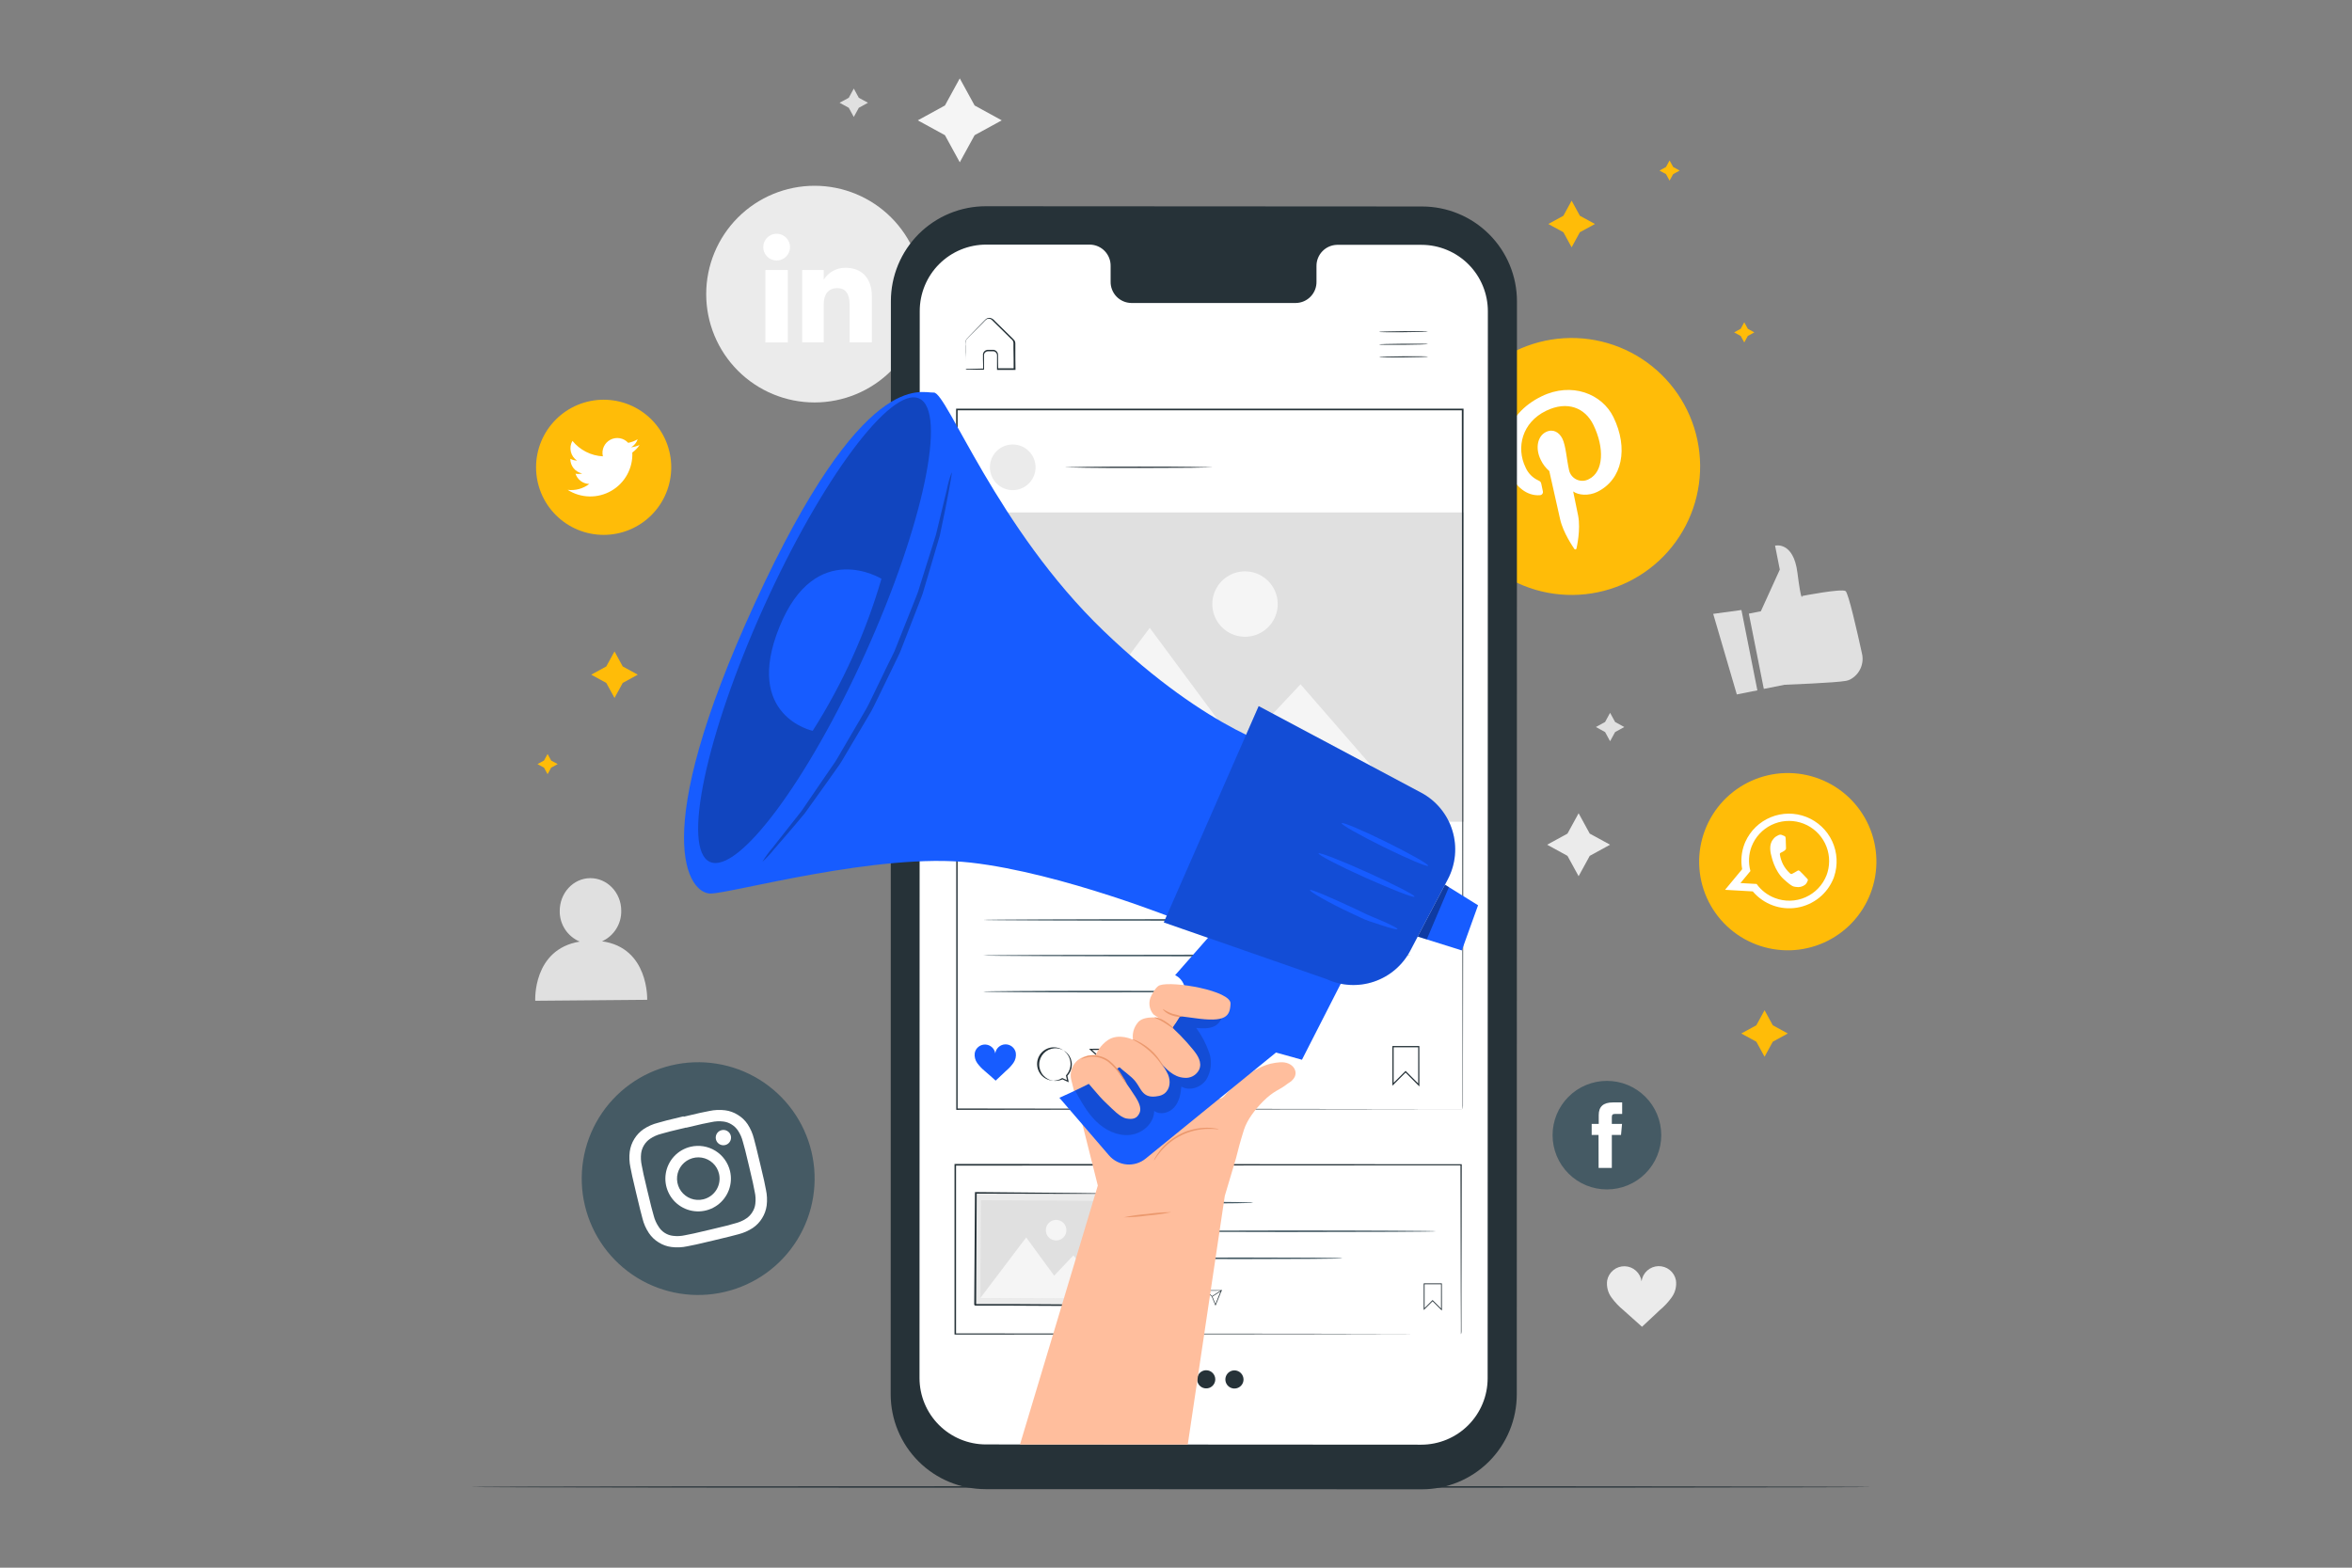 <svg width="180" height="120" viewBox="0 0 180 120" fill="none" xmlns="http://www.w3.org/2000/svg">
<rect x="0" y="0" width="180" height="120" fill="#808080" stroke="none"/>
<path d="M62.339 30.806C60.139 30.806 58.03 29.932 56.475 28.377C54.92 26.822 54.046 24.712 54.046 22.513C54.046 20.313 54.92 18.204 56.475 16.649C58.03 15.094 60.139 14.22 62.339 14.22V14.22C64.538 14.22 66.648 15.094 68.203 16.649C69.758 18.204 70.632 20.313 70.632 22.513C70.632 24.712 69.758 26.822 68.203 28.377C66.648 29.932 64.538 30.806 62.339 30.806Z" fill="#EBEBEB"/>
<path d="M60.294 20.667H58.577V26.213H60.294V20.667Z" fill="white"/>
<path d="M59.427 19.94C59.63 19.942 59.829 19.884 59.998 19.773C60.168 19.661 60.301 19.502 60.38 19.315C60.459 19.128 60.48 18.922 60.442 18.723C60.404 18.523 60.307 18.34 60.164 18.196C60.021 18.052 59.839 17.953 59.64 17.913C59.441 17.873 59.235 17.892 59.047 17.97C58.859 18.047 58.699 18.178 58.586 18.347C58.473 18.515 58.413 18.713 58.413 18.916C58.412 19.187 58.518 19.446 58.708 19.638C58.898 19.83 59.157 19.939 59.427 19.94V19.94Z" fill="white"/>
<path d="M63.039 23.3C63.039 22.521 63.397 22.056 64.084 22.056C64.714 22.056 65.019 22.502 65.019 23.3V26.205H66.725V22.7C66.725 21.214 65.885 20.497 64.709 20.497C64.375 20.493 64.046 20.575 63.754 20.735C63.461 20.895 63.215 21.129 63.039 21.412V20.667H61.39V26.21H63.039V23.3Z" fill="white"/>
<path d="M73.452 6L74.588 8.074L76.664 9.212L74.588 10.348L73.452 12.422L72.317 10.348L70.24 9.212L72.317 8.074L73.452 6Z" fill="#F5F5F5"/>
<path d="M120.812 62.251L121.664 63.81L123.221 64.659L121.664 65.512L120.812 67.07L119.96 65.512L118.404 64.659L119.96 63.81L120.812 62.251Z" fill="#EBEBEB"/>
<path d="M123.221 54.563L123.606 55.266L124.308 55.65L123.606 56.035L123.221 56.737L122.838 56.035L122.134 55.65L122.838 55.266L123.221 54.563Z" fill="#E0E0E0"/>
<path d="M65.341 6.779L65.725 7.484L66.427 7.866L65.725 8.251L65.341 8.953L64.958 8.251L64.254 7.866L64.958 7.484L65.341 6.779Z" fill="#E0E0E0"/>
<path d="M46.077 72.053C46.524 71.848 46.901 71.517 47.161 71.101C47.422 70.684 47.555 70.201 47.544 69.71C47.544 68.323 46.467 67.209 45.167 67.219C43.867 67.228 42.824 68.364 42.836 69.751C42.832 70.246 42.976 70.731 43.248 71.145C43.52 71.558 43.91 71.882 44.366 72.075C40.749 72.668 40.962 76.604 40.962 76.604L49.529 76.531C49.529 76.531 49.677 72.549 46.077 72.053Z" fill="#E0E0E0"/>
<path d="M128.26 97.997C128.2 97.687 128.031 97.408 127.784 97.21C127.537 97.013 127.228 96.909 126.912 96.918C126.596 96.928 126.293 97.049 126.058 97.261C125.823 97.473 125.671 97.761 125.629 98.075C125.585 97.762 125.431 97.474 125.195 97.264C124.959 97.054 124.656 96.934 124.34 96.927C124.024 96.919 123.716 97.024 123.47 97.223C123.224 97.422 123.057 97.701 122.998 98.012C122.935 98.471 123.051 98.936 123.322 99.312C123.591 99.682 123.907 100.015 124.261 100.304C124.746 100.733 125.184 101.132 125.663 101.558C126.147 101.127 126.542 100.723 127.016 100.292C127.369 100 127.683 99.663 127.948 99.29C128.213 98.915 128.325 98.452 128.26 97.997V97.997Z" fill="#EBEBEB"/>
<path d="M133.84 46.972L134.758 46.791L136.21 43.6L135.847 41.768C135.847 41.768 137.248 41.4 137.558 43.833C137.868 46.265 137.926 45.619 137.926 45.619C137.926 45.619 140.94 45.033 141.242 45.244C141.463 45.399 142.138 48.376 142.491 49.993C142.589 50.381 142.554 50.79 142.393 51.156C142.231 51.521 141.951 51.822 141.598 52.01C141.498 52.059 141.391 52.095 141.281 52.116C140.531 52.266 136.571 52.416 136.571 52.416L134.985 52.731L133.84 46.972Z" fill="#E0E0E0"/>
<path d="M131.112 46.989L132.92 53.157L134.493 52.844L133.273 46.693L131.112 46.989Z" fill="#E0E0E0"/>
<path d="M143.227 113.822C143.227 113.858 119.222 113.885 89.617 113.885C60.013 113.885 36 113.858 36 113.822C36 113.785 60.001 113.759 89.617 113.759C119.234 113.759 143.227 113.788 143.227 113.822Z" fill="#263238"/>
<path d="M124.578 44.552C122.233 45.692 119.53 45.854 117.064 45.002C114.599 44.15 112.573 42.354 111.432 40.008V40.008C110.292 37.662 110.13 34.959 110.982 32.494C111.834 30.029 113.63 28.003 115.976 26.862V26.862C117.137 26.297 118.398 25.966 119.688 25.889C120.977 25.811 122.269 25.989 123.49 26.411C124.711 26.832 125.836 27.491 126.803 28.348C127.769 29.205 128.557 30.244 129.122 31.405V31.405C129.687 32.567 130.018 33.828 130.095 35.118C130.172 36.407 129.995 37.699 129.573 38.92C129.151 40.14 128.493 41.266 127.636 42.233C126.779 43.199 125.74 43.987 124.578 44.552V44.552Z" fill="#FFBC08"/>
<path d="M117.847 37.905C117.883 37.904 117.918 37.895 117.95 37.879C117.982 37.863 118.011 37.84 118.033 37.811C118.055 37.783 118.07 37.75 118.078 37.714C118.085 37.679 118.085 37.643 118.077 37.608C118.052 37.489 117.987 37.189 117.963 37.065C117.929 36.893 117.888 36.847 117.721 36.77C117.287 36.571 116.942 36.218 116.752 35.78C116.012 34.255 116.489 32.335 118.319 31.447C119.938 30.658 121.311 31.205 121.95 32.536C122.794 34.277 122.739 36.119 121.596 36.676C121.454 36.754 121.295 36.798 121.132 36.804C120.97 36.809 120.808 36.777 120.661 36.709C120.513 36.641 120.383 36.539 120.282 36.412C120.181 36.285 120.111 36.135 120.078 35.976C119.89 35.124 119.836 34.129 119.57 33.577C119.328 33.093 118.863 32.8 118.316 33.066C117.67 33.381 117.476 34.301 117.912 35.194C118.067 35.525 118.291 35.818 118.568 36.056C118.568 36.056 119.27 39.174 119.391 39.721C119.633 40.808 120.412 41.899 120.488 42.023C120.498 42.036 120.513 42.047 120.529 42.053C120.545 42.059 120.563 42.06 120.58 42.056C120.597 42.052 120.613 42.044 120.625 42.031C120.637 42.019 120.646 42.003 120.65 41.986C120.671 41.88 120.979 40.558 120.778 39.483C120.722 39.178 120.396 37.617 120.396 37.617C120.8 37.915 121.584 37.971 122.235 37.654C124.172 36.709 124.632 34.301 123.479 31.933C122.61 30.145 120.282 29.215 117.98 30.336C115.111 31.73 114.666 34.487 115.499 36.201C116.002 37.24 116.837 37.98 117.847 37.905Z" fill="white"/>
<path d="M134.399 72.295C133.566 71.977 132.805 71.499 132.157 70.887C131.51 70.275 130.99 69.541 130.626 68.728C130.262 67.914 130.063 67.037 130.039 66.146C130.014 65.256 130.166 64.369 130.485 63.537V63.537C130.802 62.705 131.28 61.943 131.892 61.295C132.504 60.648 133.237 60.127 134.051 59.764C134.864 59.4 135.741 59.2 136.631 59.175C137.522 59.151 138.408 59.302 139.24 59.62V59.62C140.073 59.938 140.834 60.416 141.482 61.028C142.129 61.641 142.65 62.374 143.013 63.188C143.377 64.001 143.576 64.878 143.601 65.769C143.625 66.66 143.473 67.546 143.154 68.378V68.378C142.837 69.211 142.359 69.972 141.747 70.62C141.135 71.267 140.402 71.788 139.589 72.152C138.775 72.515 137.899 72.715 137.008 72.74C136.118 72.764 135.231 72.613 134.399 72.295V72.295Z" fill="#FFBC08"/>
<path fill-rule="evenodd" clip-rule="evenodd" d="M140.363 67.11C140.666 66.22 140.614 65.248 140.218 64.395C139.822 63.543 139.113 62.876 138.238 62.533C137.363 62.19 136.389 62.198 135.52 62.554C134.65 62.911 133.951 63.589 133.569 64.447C133.547 64.495 133.528 64.546 133.508 64.595C133.271 65.211 133.209 65.882 133.329 66.531L132.02 68.112L134.14 68.233C134.549 68.716 135.076 69.085 135.67 69.303C136.264 69.521 136.905 69.581 137.529 69.477C138.153 69.373 138.74 69.109 139.231 68.71C139.723 68.311 140.102 67.791 140.332 67.202C140.344 67.172 140.355 67.141 140.363 67.11V67.11ZM135.832 68.739C135.271 68.526 134.785 68.152 134.435 67.664L133.198 67.594L133.961 66.674C133.79 66.054 133.821 65.396 134.05 64.796C134.087 64.704 134.128 64.612 134.171 64.525C134.516 63.841 135.104 63.312 135.819 63.039C136.534 62.766 137.325 62.77 138.037 63.05C138.749 63.33 139.331 63.865 139.669 64.552C140.007 65.238 140.077 66.026 139.865 66.761C139.843 66.839 139.819 66.914 139.79 66.989C139.497 67.745 138.915 68.355 138.173 68.683C137.431 69.011 136.589 69.031 135.832 68.739V68.739Z" fill="white"/>
<path fill-rule="evenodd" clip-rule="evenodd" d="M138.224 67.173C138.153 67.1 137.822 66.742 137.754 66.689C137.686 66.635 137.638 66.597 137.551 66.66C137.464 66.723 137.229 66.846 137.161 66.882C137.093 66.919 137.04 66.907 136.972 66.834C136.763 66.642 136.588 66.415 136.457 66.163C136.339 65.927 136.258 65.674 136.215 65.413C136.2 65.311 136.258 65.282 136.316 65.258C136.374 65.234 136.437 65.193 136.498 65.161L136.544 65.132C136.575 65.108 136.605 65.081 136.633 65.052C136.654 65.034 136.669 65.011 136.678 64.985C136.687 64.959 136.689 64.932 136.684 64.905C136.684 64.856 136.667 64.382 136.66 64.191C136.653 63.999 136.573 63.999 136.524 63.98C136.476 63.961 136.423 63.932 136.367 63.912C136.324 63.897 136.279 63.89 136.233 63.893C136.188 63.896 136.144 63.908 136.103 63.929C135.975 63.983 135.86 64.062 135.764 64.163C135.668 64.263 135.594 64.382 135.546 64.513C135.511 64.608 135.489 64.709 135.481 64.81C135.467 65.043 135.494 65.277 135.561 65.5C135.583 65.57 135.788 66.64 136.51 67.299C137.231 67.957 137.277 67.846 137.437 67.889C137.564 67.914 137.694 67.911 137.82 67.88C137.945 67.849 138.062 67.791 138.163 67.71C138.266 67.608 138.336 67.477 138.364 67.335C138.337 67.289 138.291 67.245 138.224 67.173Z" fill="white"/>
<path d="M46.198 40.943C44.826 40.943 43.51 40.398 42.54 39.427C41.57 38.457 41.025 37.142 41.025 35.77V35.77C41.025 34.398 41.57 33.082 42.54 32.112C43.51 31.142 44.826 30.597 46.198 30.597V30.597C46.877 30.597 47.55 30.73 48.178 30.99C48.805 31.25 49.376 31.631 49.856 32.112C50.336 32.592 50.717 33.162 50.977 33.79C51.237 34.418 51.371 35.09 51.371 35.77V35.77C51.371 36.449 51.237 37.122 50.977 37.749C50.717 38.377 50.336 38.947 49.856 39.427C49.376 39.908 48.805 40.289 48.178 40.549C47.55 40.809 46.877 40.943 46.198 40.943Z" fill="#FFBC08"/>
<path d="M43.443 37.496C43.94 37.813 44.514 37.988 45.104 38.001C45.693 38.014 46.274 37.865 46.785 37.57C47.295 37.276 47.715 36.847 47.998 36.33C48.281 35.813 48.417 35.229 48.391 34.64C48.61 34.481 48.799 34.285 48.95 34.061C48.743 34.152 48.524 34.213 48.299 34.24C48.536 34.102 48.715 33.883 48.803 33.623C48.579 33.757 48.333 33.849 48.077 33.897C47.907 33.711 47.68 33.587 47.432 33.545C47.184 33.502 46.929 33.543 46.707 33.662C46.485 33.78 46.309 33.969 46.206 34.199C46.103 34.429 46.08 34.686 46.14 34.93C45.69 34.907 45.25 34.79 44.849 34.586C44.447 34.382 44.093 34.096 43.809 33.747C43.665 33.996 43.621 34.291 43.686 34.571C43.752 34.852 43.921 35.097 44.16 35.257C43.98 35.252 43.804 35.204 43.647 35.117C43.644 35.38 43.733 35.637 43.898 35.842C44.064 36.047 44.296 36.188 44.554 36.24C44.388 36.285 44.213 36.292 44.044 36.259C44.116 36.484 44.257 36.68 44.446 36.82C44.635 36.961 44.863 37.039 45.099 37.044C44.627 37.405 44.033 37.568 43.443 37.496V37.496Z" fill="white"/>
<path d="M55.486 98.885C53.189 99.431 50.769 99.042 48.758 97.805C46.747 96.567 45.31 94.581 44.763 92.284C44.491 91.146 44.447 89.965 44.632 88.809C44.817 87.653 45.228 86.545 45.842 85.548C46.456 84.551 47.26 83.685 48.209 82.999C49.157 82.314 50.232 81.822 51.371 81.551V81.551C52.509 81.28 53.689 81.236 54.844 81.421C56 81.606 57.107 82.016 58.104 82.629C59.1 83.242 59.966 84.046 60.652 84.993C61.338 85.941 61.831 87.014 62.102 88.152V88.152C62.373 89.292 62.417 90.473 62.231 91.629C62.046 92.785 61.634 93.894 61.019 94.891C60.405 95.888 59.6 96.754 58.651 97.439C57.701 98.124 56.626 98.616 55.486 98.885V98.885Z" fill="#455A64"/>
<path d="M52.502 86.325C53.77 86.022 53.922 85.99 54.438 85.894C54.74 85.826 55.051 85.81 55.358 85.848C55.583 85.875 55.798 85.952 55.99 86.073C56.183 86.19 56.348 86.348 56.474 86.535C56.645 86.793 56.771 87.078 56.847 87.377C56.989 87.874 57.031 88.024 57.331 89.292C57.631 90.561 57.662 90.713 57.759 91.229C57.828 91.53 57.844 91.842 57.805 92.149C57.78 92.374 57.703 92.59 57.58 92.78C57.464 92.974 57.307 93.139 57.12 93.264C56.862 93.436 56.576 93.562 56.275 93.637C55.791 93.78 55.631 93.821 54.363 94.121C53.095 94.422 52.942 94.456 52.426 94.552C52.124 94.621 51.812 94.637 51.504 94.598C51.279 94.572 51.063 94.495 50.872 94.373C50.681 94.252 50.521 94.089 50.403 93.896C50.23 93.639 50.103 93.354 50.028 93.054C49.887 92.558 49.846 92.41 49.544 91.142C49.241 89.873 49.209 89.721 49.113 89.205C49.046 88.902 49.031 88.591 49.067 88.283C49.096 88.059 49.173 87.844 49.291 87.652C49.41 87.459 49.568 87.294 49.754 87.167C50.011 86.995 50.296 86.868 50.596 86.792C51.081 86.651 51.243 86.61 52.511 86.308L52.502 86.325ZM52.308 85.451C51.018 85.758 50.855 85.802 50.354 85.947C49.962 86.044 49.59 86.208 49.253 86.431C48.967 86.629 48.726 86.883 48.544 87.179C48.361 87.475 48.243 87.806 48.195 88.15C48.144 88.553 48.162 88.963 48.248 89.36C48.348 89.871 48.379 90.035 48.687 91.326C48.994 92.616 49.038 92.778 49.171 93.277C49.267 93.669 49.431 94.041 49.655 94.378C49.852 94.674 50.112 94.923 50.417 95.107C50.711 95.291 51.041 95.41 51.386 95.453C51.789 95.504 52.198 95.486 52.596 95.4C53.107 95.303 53.271 95.269 54.562 94.961C55.852 94.654 56.014 94.61 56.513 94.477C56.904 94.378 57.276 94.215 57.614 93.993C57.903 93.798 58.145 93.543 58.326 93.245C58.509 92.951 58.628 92.621 58.674 92.277C58.724 91.873 58.705 91.464 58.618 91.067C58.522 90.553 58.488 90.391 58.18 89.101C57.873 87.811 57.829 87.649 57.696 87.148C57.597 86.756 57.433 86.384 57.212 86.046C57.017 85.758 56.762 85.516 56.464 85.337C56.171 85.151 55.84 85.032 55.496 84.988C55.092 84.937 54.683 84.955 54.285 85.042C53.772 85.141 53.61 85.172 52.32 85.48" fill="white"/>
<path d="M52.848 87.78C52.365 87.895 51.928 88.15 51.59 88.514C51.253 88.877 51.031 89.333 50.953 89.823C50.874 90.312 50.943 90.814 51.15 91.265C51.356 91.716 51.692 92.095 52.115 92.355C52.537 92.615 53.027 92.744 53.523 92.725C54.018 92.707 54.497 92.542 54.899 92.251C55.301 91.96 55.607 91.557 55.78 91.092C55.953 90.627 55.983 90.121 55.869 89.639C55.714 88.992 55.309 88.433 54.743 88.084C54.176 87.736 53.495 87.626 52.848 87.78V87.78ZM53.816 91.805C53.502 91.879 53.174 91.859 52.872 91.746C52.571 91.634 52.309 91.434 52.12 91.173C51.932 90.912 51.825 90.601 51.813 90.279C51.802 89.957 51.886 89.639 52.055 89.365C52.224 89.091 52.47 88.873 52.763 88.739C53.056 88.605 53.382 88.56 53.7 88.611C54.018 88.662 54.314 88.807 54.55 89.026C54.786 89.245 54.952 89.529 55.026 89.842C55.076 90.05 55.084 90.267 55.05 90.478C55.016 90.69 54.941 90.892 54.828 91.075C54.716 91.257 54.569 91.415 54.395 91.541C54.221 91.666 54.024 91.756 53.816 91.805" fill="white"/>
<path d="M55.931 86.945C55.958 87.057 55.95 87.175 55.91 87.284C55.869 87.392 55.798 87.486 55.704 87.554C55.61 87.621 55.498 87.66 55.382 87.664C55.267 87.668 55.152 87.638 55.054 87.577C54.955 87.516 54.877 87.428 54.829 87.323C54.781 87.217 54.764 87.1 54.783 86.986C54.801 86.872 54.853 86.765 54.931 86.68C55.01 86.596 55.112 86.536 55.225 86.509C55.3 86.49 55.378 86.487 55.454 86.499C55.53 86.511 55.603 86.538 55.669 86.579C55.735 86.62 55.792 86.673 55.837 86.735C55.882 86.798 55.914 86.869 55.931 86.945" fill="white"/>
<path d="M122.976 91.045C122.43 91.045 121.89 90.938 121.386 90.73C120.881 90.521 120.423 90.215 120.037 89.829C119.651 89.443 119.345 88.985 119.136 88.481C118.927 87.977 118.82 87.437 118.82 86.891C118.82 86.345 118.927 85.805 119.136 85.301C119.345 84.797 119.651 84.339 120.037 83.953C120.423 83.567 120.881 83.261 121.386 83.053C121.89 82.844 122.43 82.737 122.976 82.737V82.737C123.522 82.736 124.063 82.843 124.568 83.051C125.073 83.26 125.531 83.566 125.918 83.951C126.304 84.337 126.611 84.795 126.82 85.3C127.029 85.804 127.137 86.345 127.137 86.891C127.137 87.437 127.029 87.978 126.82 88.482C126.611 88.987 126.304 89.445 125.918 89.831C125.531 90.217 125.073 90.522 124.568 90.731C124.063 90.939 123.522 91.046 122.976 91.045V91.045Z" fill="#455A64"/>
<path d="M122.342 89.401H123.354V86.877H124.058L124.136 86.029H123.354V85.545C123.354 85.347 123.395 85.267 123.596 85.267H124.145V84.386H123.443C122.69 84.386 122.352 84.717 122.352 85.354V86.032H121.812V86.877H122.337L122.342 89.401Z" fill="white"/>
<path d="M108.806 114L75.427 113.988C73.501 113.988 71.654 113.223 70.293 111.861C68.931 110.499 68.165 108.652 68.165 106.726L68.18 23.049C68.18 22.094 68.368 21.149 68.734 20.267C69.1 19.385 69.636 18.584 70.312 17.909C70.988 17.234 71.79 16.7 72.673 16.336C73.556 15.972 74.502 15.785 75.457 15.787L108.832 15.806C110.758 15.806 112.605 16.572 113.967 17.933C115.329 19.295 116.094 21.142 116.094 23.068L116.08 106.726C116.081 107.682 115.894 108.628 115.529 109.511C115.164 110.395 114.629 111.197 113.953 111.873C113.277 112.549 112.474 113.084 111.591 113.449C110.708 113.814 109.761 114.001 108.806 114V114Z" fill="#263238"/>
<path d="M108.796 18.741H102.323C101.898 18.751 101.495 18.928 101.201 19.235C100.906 19.542 100.745 19.952 100.752 20.377V21.551C100.757 21.762 100.72 21.972 100.644 22.169C100.568 22.365 100.453 22.545 100.307 22.697C100.161 22.85 99.987 22.972 99.793 23.057C99.6 23.142 99.392 23.188 99.181 23.192H86.567C86.356 23.187 86.148 23.141 85.955 23.056C85.762 22.971 85.587 22.849 85.441 22.696C85.295 22.543 85.181 22.363 85.105 22.166C85.028 21.97 84.992 21.76 84.996 21.549V20.367C85.005 19.941 84.844 19.529 84.55 19.221C84.256 18.913 83.851 18.734 83.425 18.724H81.145H75.483C74.815 18.722 74.152 18.852 73.534 19.107C72.916 19.362 72.354 19.736 71.881 20.208C71.408 20.68 71.032 21.241 70.776 21.859C70.52 22.476 70.388 23.138 70.388 23.807L70.371 105.482C70.371 106.83 70.906 108.123 71.86 109.076C72.813 110.03 74.106 110.565 75.454 110.565L108.767 110.585C109.435 110.585 110.096 110.453 110.712 110.198C111.329 109.942 111.89 109.568 112.362 109.096C112.834 108.624 113.208 108.063 113.463 107.447C113.719 106.83 113.85 106.169 113.85 105.501L113.867 23.824C113.867 22.478 113.333 21.187 112.383 20.234C111.432 19.281 110.142 18.744 108.796 18.741Z" fill="white"/>
<path d="M109.282 25.375C109.282 25.397 108.44 25.421 107.404 25.428C106.368 25.436 105.523 25.428 105.523 25.407C105.523 25.385 106.363 25.358 107.402 25.351C108.44 25.344 109.282 25.353 109.282 25.375Z" fill="#263238"/>
<path d="M109.29 26.336C109.29 26.358 108.45 26.382 107.411 26.392C106.373 26.401 105.531 26.392 105.531 26.368C105.531 26.343 106.373 26.322 107.411 26.312C108.45 26.302 109.29 26.314 109.29 26.336Z" fill="#263238"/>
<path d="M109.3 27.298C109.3 27.32 108.457 27.346 107.419 27.354C106.38 27.361 105.54 27.354 105.538 27.33C105.535 27.305 106.38 27.284 107.419 27.274C108.457 27.264 109.3 27.276 109.3 27.298Z" fill="#263238"/>
<path d="M73.883 28.236H73.982H74.256L75.268 28.211L75.239 28.238C75.239 28.015 75.239 27.771 75.227 27.512C75.227 27.376 75.227 27.248 75.227 27.091C75.243 27.009 75.284 26.935 75.345 26.879C75.406 26.823 75.483 26.788 75.565 26.778C75.73 26.778 75.873 26.778 76.049 26.778C76.142 26.793 76.226 26.841 76.287 26.912C76.348 26.984 76.381 27.074 76.381 27.168C76.381 27.512 76.381 27.868 76.393 28.238L76.347 28.192H77.623L77.575 28.241C77.575 27.727 77.575 27.195 77.56 26.65C77.56 26.515 77.56 26.381 77.56 26.246C77.555 26.186 77.536 26.127 77.505 26.075C77.474 26.023 77.431 25.979 77.381 25.946L76.824 25.394L76.284 24.864L76.025 24.607C75.936 24.52 75.866 24.43 75.761 24.409C75.712 24.395 75.659 24.394 75.609 24.403C75.558 24.413 75.51 24.434 75.469 24.464C75.391 24.53 75.309 24.622 75.227 24.706L74.767 25.169C74.478 25.466 74.178 25.74 73.96 25.999C73.896 26.152 73.874 26.319 73.898 26.483C73.898 26.64 73.898 26.791 73.898 26.931C73.898 27.207 73.898 27.449 73.898 27.657C73.898 27.865 73.898 27.994 73.898 28.119C73.901 28.175 73.901 28.231 73.898 28.286C73.895 28.236 73.895 28.185 73.898 28.134C73.898 28.011 73.898 27.858 73.898 27.676C73.898 27.495 73.898 27.224 73.881 26.95C73.881 26.805 73.881 26.652 73.881 26.49C73.881 26.408 73.881 26.326 73.881 26.248C73.88 26.155 73.904 26.063 73.951 25.982C74.193 25.694 74.469 25.437 74.759 25.13L75.214 24.663C75.297 24.583 75.362 24.503 75.457 24.421C75.508 24.381 75.569 24.354 75.633 24.341C75.697 24.328 75.763 24.329 75.827 24.346C75.947 24.39 76.054 24.466 76.134 24.566L76.396 24.823L76.936 25.353L77.495 25.9C77.547 25.947 77.595 25.999 77.638 26.055C77.679 26.119 77.703 26.193 77.705 26.27C77.705 26.406 77.705 26.541 77.705 26.677C77.705 27.221 77.705 27.754 77.717 28.267V28.316H77.669H76.393H76.304V28.27C76.304 27.899 76.304 27.543 76.304 27.2C76.305 27.126 76.28 27.054 76.233 26.997C76.186 26.94 76.12 26.902 76.047 26.89C75.899 26.89 75.725 26.89 75.582 26.89C75.517 26.896 75.456 26.923 75.406 26.967C75.357 27.01 75.323 27.068 75.309 27.132C75.309 27.26 75.309 27.408 75.309 27.538C75.309 27.802 75.309 28.049 75.309 28.265V28.294H75.28H74.251H73.982C73.947 28.278 73.914 28.258 73.883 28.236Z" fill="#263238"/>
<path d="M95.911 92.059C95.795 92.077 95.677 92.085 95.56 92.083L94.606 92.103C93.803 92.115 92.689 92.122 91.459 92.122C90.23 92.122 89.116 92.122 88.312 92.103L87.359 92.083C87.241 92.085 87.124 92.077 87.008 92.059C87.124 92.039 87.241 92.031 87.359 92.035L88.312 92.013C89.116 92.013 90.23 91.996 91.459 91.996C92.689 91.996 93.8 91.996 94.606 92.013L95.56 92.035C95.677 92.031 95.795 92.039 95.911 92.059V92.059Z" fill="#455A64"/>
<path d="M109.895 94.248C109.895 94.284 104.77 94.31 98.45 94.31C92.13 94.31 87.005 94.284 87.005 94.248C87.005 94.211 92.13 94.185 98.45 94.185C104.77 94.185 109.895 94.214 109.895 94.248Z" fill="#455A64"/>
<path d="M102.742 96.317C102.742 96.353 99.22 96.38 94.875 96.38C90.53 96.38 87.005 96.353 87.005 96.317C87.005 96.281 90.527 96.254 94.875 96.254C99.222 96.254 102.742 96.273 102.742 96.317Z" fill="#455A64"/>
<path d="M110.348 100.318L109.636 99.604L108.958 100.279V98.236H110.345L110.348 100.318ZM109.636 99.514L109.658 99.536L110.285 100.166V98.302H109.024V100.129L109.636 99.514Z" fill="#263238"/>
<path d="M91.411 100.053L91.169 99.941C91.025 100.009 90.86 100.021 90.707 99.974C90.555 99.927 90.425 99.825 90.344 99.687C90.263 99.55 90.236 99.387 90.268 99.23C90.3 99.074 90.39 98.935 90.519 98.842C90.649 98.748 90.808 98.706 90.967 98.724C91.126 98.741 91.272 98.817 91.378 98.938C91.483 99.058 91.54 99.213 91.537 99.372C91.535 99.532 91.472 99.685 91.363 99.801L91.411 100.053ZM90.828 98.692C90.662 98.704 90.507 98.778 90.395 98.9C90.282 99.022 90.22 99.182 90.222 99.348C90.224 99.514 90.288 99.673 90.403 99.793C90.518 99.912 90.674 99.984 90.84 99.992C90.95 99.985 91.058 99.951 91.152 99.893V99.893L91.338 99.975L91.295 99.794C91.38 99.701 91.437 99.585 91.457 99.46C91.477 99.335 91.461 99.207 91.409 99.092C91.358 98.976 91.274 98.878 91.168 98.81C91.061 98.742 90.937 98.706 90.811 98.707L90.828 98.692Z" fill="#263238"/>
<path d="M93.023 99.948L92.737 99.246L92.198 98.762H93.505L93.023 99.948ZM92.319 98.803L92.778 99.224L93.02 99.822L93.432 98.793L92.319 98.803Z" fill="#263238"/>
<path d="M93.477 98.746L92.763 99.211L92.79 99.251L93.504 98.787L93.477 98.746Z" fill="#263238"/>
<path d="M89.351 98.897C89.332 98.804 89.28 98.72 89.205 98.661C89.13 98.602 89.037 98.572 88.942 98.575C88.846 98.578 88.755 98.615 88.684 98.679C88.614 98.743 88.568 98.829 88.555 98.924C88.542 98.828 88.495 98.74 88.423 98.676C88.351 98.612 88.258 98.576 88.161 98.574C88.065 98.573 87.971 98.605 87.897 98.667C87.822 98.728 87.772 98.814 87.756 98.909C87.737 99.049 87.773 99.19 87.855 99.304C87.937 99.416 88.033 99.517 88.141 99.604C88.288 99.732 88.421 99.846 88.567 99.982C88.712 99.851 88.833 99.727 88.978 99.597C89.085 99.508 89.179 99.405 89.259 99.292C89.34 99.177 89.373 99.036 89.351 98.897V98.897Z" fill="#175CFF"/>
<path d="M111.805 102.127C111.805 102.127 111.805 102.047 111.805 101.899C111.805 101.752 111.805 101.527 111.805 101.236C111.805 100.653 111.805 99.784 111.793 98.68C111.793 96.455 111.781 93.219 111.771 89.16L111.812 89.201L73.103 89.223L73.166 89.16C73.166 93.667 73.166 98.036 73.166 102.127L73.106 102.066L100.805 102.093L108.89 102.11H111.069H111.63H111.824H111.638H111.083H108.927L100.854 102.127L73.113 102.156H73.05V102.127C73.05 98.036 73.05 93.667 73.05 89.16V89.097H73.118L111.827 89.118H111.868V89.16C111.868 93.229 111.851 96.475 111.846 98.707C111.846 99.815 111.846 100.67 111.846 101.253C111.846 101.539 111.846 101.757 111.846 101.907C111.846 102.057 111.805 102.127 111.805 102.127Z" fill="#263238"/>
<path d="M74.707 91.328L74.657 99.901L85.381 99.963L85.43 91.389L74.707 91.328Z" fill="#EBEBEB"/>
<path d="M85.427 91.384H85.221H84.635H82.435L74.689 91.367L74.747 91.311C74.735 93.865 74.721 96.789 74.706 99.882C74.718 99.899 74.587 99.764 74.643 99.82H75.381H76.108H77.56L80.344 99.837L85.364 99.873L85.313 99.926C85.338 97.35 85.359 95.216 85.376 93.715C85.376 92.969 85.393 92.383 85.398 91.974C85.398 91.778 85.398 91.626 85.398 91.514C85.398 91.403 85.398 91.352 85.398 91.352C85.398 91.352 85.398 91.4 85.398 91.502C85.398 91.604 85.398 91.761 85.398 91.955C85.398 92.359 85.398 92.942 85.398 93.683C85.398 95.191 85.398 97.338 85.398 99.926V99.977H85.345L80.324 99.957L77.541 99.943H76.088H75.362H74.624L74.558 99.878C74.58 96.782 74.597 93.858 74.614 91.306V91.248H74.672L82.442 91.318L84.621 91.347H85.195H85.34L85.427 91.384Z" fill="#263238"/>
<path d="M75.074 91.87L75.031 99.364L85.001 99.422L85.044 91.927L75.074 91.87Z" fill="#E0E0E0"/>
<path d="M75.026 99.358L78.536 94.72L80.675 97.646L82.147 96.097L84.996 99.416L75.026 99.358Z" fill="#F5F5F5"/>
<path d="M81.612 94.167C81.612 94.323 81.565 94.475 81.478 94.604C81.391 94.733 81.268 94.834 81.124 94.893C80.98 94.952 80.821 94.967 80.669 94.936C80.516 94.905 80.376 94.829 80.267 94.718C80.157 94.608 80.083 94.467 80.053 94.314C80.024 94.161 80.04 94.003 80.1 93.86C80.161 93.716 80.262 93.594 80.392 93.508C80.522 93.422 80.675 93.377 80.83 93.378C80.934 93.378 81.036 93.399 81.131 93.439C81.226 93.479 81.312 93.537 81.385 93.61C81.458 93.683 81.515 93.77 81.554 93.866C81.593 93.962 81.613 94.064 81.612 94.167V94.167Z" fill="#F5F5F5"/>
<path d="M92.786 35.77C92.747 35.776 92.708 35.776 92.67 35.77L92.343 35.782L91.133 35.803C90.114 35.803 88.712 35.82 87.148 35.82C85.584 35.82 84.183 35.82 83.164 35.803L81.954 35.782L81.624 35.77C81.587 35.776 81.548 35.776 81.51 35.77C81.548 35.76 81.586 35.756 81.624 35.758H81.954L83.164 35.738C84.183 35.726 85.584 35.719 87.148 35.719C88.712 35.719 90.114 35.719 91.133 35.738L92.343 35.758H92.67C92.709 35.757 92.748 35.761 92.786 35.77Z" fill="#263238"/>
<path d="M108.627 83.162L107.571 82.101L106.562 83.106V80.07H108.624L108.627 83.162ZM107.571 81.971L107.603 82.002L108.535 82.936V80.167H106.656V82.883L107.571 81.971Z" fill="#263238"/>
<path d="M81.791 82.841L81.307 82.621C81.025 82.752 80.705 82.773 80.408 82.68C80.111 82.588 79.86 82.387 79.703 82.119C79.546 81.851 79.494 81.534 79.559 81.229C79.623 80.925 79.799 80.656 80.051 80.474C80.303 80.293 80.614 80.212 80.923 80.247C81.232 80.283 81.517 80.432 81.721 80.666C81.926 80.9 82.036 81.202 82.029 81.513C82.023 81.824 81.901 82.121 81.687 82.347L81.791 82.841ZM80.637 80.166C80.469 80.168 80.303 80.202 80.149 80.268C79.994 80.333 79.854 80.428 79.736 80.548C79.619 80.668 79.526 80.81 79.463 80.965C79.4 81.121 79.368 81.287 79.37 81.455C79.371 81.623 79.406 81.789 79.471 81.943C79.537 82.098 79.632 82.238 79.752 82.356C79.871 82.473 80.013 82.566 80.169 82.629C80.324 82.692 80.491 82.724 80.659 82.722C80.876 82.709 81.088 82.643 81.273 82.529L81.295 82.517L81.658 82.679L81.576 82.32L81.593 82.303C81.761 82.12 81.872 81.891 81.912 81.646C81.952 81.4 81.919 81.148 81.817 80.921C81.715 80.694 81.549 80.501 81.34 80.367C81.13 80.233 80.886 80.163 80.637 80.166V80.166Z" fill="#263238"/>
<path d="M84.967 82.631L84.401 81.248L83.341 80.28L85.916 80.261L84.967 82.631ZM83.58 80.372L84.486 81.202L84.97 82.379L85.778 80.355L83.58 80.372Z" fill="#263238"/>
<path d="M85.865 80.256L84.461 81.17L84.512 81.249L85.916 80.335L85.865 80.256Z" fill="#263238"/>
<path d="M77.739 80.583C77.703 80.397 77.601 80.231 77.453 80.114C77.305 79.996 77.121 79.935 76.932 79.941C76.743 79.947 76.563 80.02 76.423 80.147C76.283 80.274 76.192 80.446 76.168 80.633C76.14 80.447 76.047 80.276 75.905 80.152C75.764 80.028 75.582 79.958 75.394 79.954C75.205 79.951 75.022 80.015 74.876 80.135C74.73 80.254 74.631 80.421 74.597 80.607C74.561 80.881 74.631 81.158 74.793 81.382C74.956 81.602 75.145 81.801 75.357 81.975C75.645 82.217 75.909 82.459 76.197 82.718C76.478 82.461 76.72 82.219 77.003 81.96C77.212 81.784 77.399 81.582 77.558 81.36C77.715 81.133 77.78 80.855 77.739 80.583V80.583Z" fill="#175CFF"/>
<path d="M77.504 37.518C78.47 37.518 79.252 36.735 79.252 35.77C79.252 34.805 78.47 34.023 77.504 34.023C76.539 34.023 75.757 34.805 75.757 35.77C75.757 36.735 76.539 37.518 77.504 37.518Z" fill="#EBEBEB"/>
<path d="M107.968 73.139C107.968 73.175 100.644 73.204 91.61 73.204C82.576 73.204 75.249 73.175 75.249 73.139C75.249 73.103 82.573 73.076 91.61 73.076C100.646 73.076 107.968 73.105 107.968 73.139Z" fill="#455A64"/>
<path d="M107.968 70.416C107.968 70.45 100.644 70.479 91.61 70.479C82.576 70.479 75.249 70.45 75.249 70.416C75.249 70.383 82.573 70.353 91.61 70.353C100.646 70.353 107.968 70.383 107.968 70.416Z" fill="#455A64"/>
<path d="M93.057 75.902C93.057 75.936 89.07 75.965 84.154 75.965C79.238 75.965 75.249 75.936 75.249 75.902C75.249 75.868 79.235 75.839 84.154 75.839C89.073 75.839 93.057 75.868 93.057 75.902Z" fill="#455A64"/>
<path d="M90.862 105.586C90.859 105.724 90.816 105.858 90.738 105.971C90.659 106.084 90.55 106.171 90.422 106.222C90.294 106.273 90.154 106.285 90.019 106.256C89.885 106.227 89.762 106.16 89.666 106.061C89.57 105.963 89.505 105.838 89.479 105.703C89.454 105.568 89.469 105.428 89.523 105.301C89.577 105.175 89.667 105.067 89.782 104.991C89.897 104.916 90.032 104.876 90.169 104.877C90.261 104.878 90.352 104.897 90.437 104.933C90.522 104.969 90.598 105.022 90.663 105.088C90.727 105.154 90.778 105.232 90.812 105.317C90.846 105.403 90.863 105.494 90.862 105.586V105.586Z" fill="#263238"/>
<path d="M93.006 105.596C93.003 105.733 92.96 105.866 92.882 105.978C92.804 106.091 92.694 106.177 92.567 106.228C92.439 106.278 92.3 106.289 92.166 106.261C92.032 106.232 91.91 106.165 91.814 106.067C91.719 105.969 91.654 105.845 91.629 105.71C91.603 105.576 91.618 105.437 91.672 105.311C91.725 105.185 91.814 105.077 91.929 105.002C92.043 104.926 92.177 104.886 92.314 104.887C92.406 104.887 92.497 104.906 92.582 104.942C92.667 104.978 92.743 105.031 92.808 105.097C92.872 105.163 92.923 105.241 92.957 105.327C92.991 105.412 93.008 105.504 93.006 105.596V105.596Z" fill="#263238"/>
<path d="M95.168 105.606C95.165 105.743 95.122 105.876 95.044 105.988C94.965 106.1 94.856 106.187 94.728 106.237C94.601 106.288 94.462 106.299 94.328 106.271C94.194 106.242 94.072 106.174 93.976 106.076C93.88 105.979 93.816 105.854 93.791 105.72C93.765 105.585 93.78 105.446 93.834 105.32C93.887 105.194 93.976 105.087 94.091 105.011C94.205 104.936 94.339 104.896 94.476 104.896C94.568 104.897 94.659 104.917 94.743 104.953C94.828 104.989 94.905 105.041 94.969 105.107C95.033 105.173 95.084 105.251 95.118 105.337C95.152 105.422 95.169 105.514 95.168 105.606V105.606Z" fill="#263238"/>
<path d="M112.037 39.226H73.324V62.9H112.037V39.226Z" fill="#E0E0E0"/>
<path d="M76.899 62.908L87.991 48.06L94.87 57.345L99.53 52.378L108.673 62.898L76.899 62.908Z" fill="#F5F5F5"/>
<path d="M97.784 46.236C97.785 46.731 97.638 47.215 97.364 47.627C97.089 48.039 96.698 48.36 96.241 48.55C95.784 48.74 95.28 48.79 94.795 48.693C94.309 48.597 93.863 48.359 93.513 48.009C93.162 47.659 92.924 47.213 92.827 46.727C92.73 46.242 92.779 45.739 92.969 45.281C93.158 44.824 93.479 44.432 93.891 44.157C94.302 43.882 94.786 43.735 95.281 43.735C95.945 43.735 96.581 43.999 97.05 44.468C97.52 44.937 97.784 45.572 97.784 46.236Z" fill="#F5F5F5"/>
<path d="M111.933 84.904C111.933 84.398 111.909 63.012 111.875 31.35L111.933 31.408H73.225L73.288 31.345C73.288 51.374 73.288 69.908 73.288 84.9L73.234 84.849L111.948 84.9L73.234 84.953H73.183V84.9C73.183 69.908 73.183 51.374 73.171 31.345V31.282H73.239H111.948H112.006V31.338C111.994 47.186 111.984 60.579 111.977 70.015C111.977 74.725 111.965 78.446 111.962 80.993C111.962 82.261 111.962 83.237 111.962 83.897C111.962 84.224 111.962 84.473 111.962 84.643C111.962 84.812 111.933 84.904 111.933 84.904Z" fill="#263238"/>
<path d="M93.733 91.547L94.589 88.669C94.74 88.044 94.938 87.309 95.204 86.469C95.446 85.713 96.061 84.919 96.623 84.348C97.497 83.46 97.913 83.455 98.499 82.983C98.552 82.949 98.612 82.898 98.663 82.872C98.774 82.811 98.871 82.729 98.949 82.629C99.455 82.082 98.968 81.233 97.94 81.315C97.167 81.376 95.904 81.596 93.851 83.714C93.825 83.748 93.798 83.775 93.774 83.806C92.697 85.207 91.685 81.209 91.501 79.72C91.465 79.489 91.378 79.269 91.246 79.077C91.114 78.885 90.94 78.724 90.737 78.608C90.535 78.492 90.309 78.422 90.076 78.406C89.843 78.388 89.609 78.424 89.392 78.51L84.391 80.848C83.914 80.71 83.406 80.727 82.939 80.896C82.589 81.019 82.297 81.268 82.121 81.594C81.945 81.921 81.896 82.301 81.985 82.661L84.016 90.748L78.059 110.573H90.9L93.733 91.547Z" fill="#FFBE9D"/>
<path d="M103.609 73.339L99.639 81.119L97.654 80.567L87.681 88.684C87.274 89.017 86.753 89.178 86.229 89.133C85.705 89.088 85.219 88.84 84.875 88.442L81.075 84.029C81.075 84.029 88.736 80.73 90.152 77.999C91.568 75.269 89.932 74.647 89.932 74.647L93.536 70.551L103.609 73.339Z" fill="#175CFF"/>
<path d="M98.46 57.45C98.46 57.45 92.65 56.165 84.471 48.303C76.292 40.441 72.453 29.991 71.462 30.049C70.472 30.107 66.091 28.071 57.779 46.151C49.466 64.231 52.741 68.421 54.39 68.397C56.038 68.372 67.272 65.233 74.287 66.029C81.302 66.826 90.319 70.483 90.319 70.483L98.46 57.45Z" fill="#175CFF"/>
<path d="M110.803 67.305L108.82 71.074L107.932 72.769C107.346 73.884 106.354 74.732 105.16 75.137C103.967 75.543 102.664 75.475 101.52 74.947L89.065 70.607L96.327 54.05L108.769 60.68C109.914 61.292 110.77 62.333 111.151 63.574C111.532 64.815 111.407 66.156 110.803 67.305Z" fill="#175CFF"/>
<g opacity="0.4">
<path opacity="0.4" d="M110.803 67.304L108.82 71.073L107.932 72.768C107.346 73.883 106.354 74.731 105.16 75.136C103.967 75.542 102.664 75.474 101.52 74.946L89.065 70.606L96.327 54.049L108.769 60.679C109.914 61.291 110.77 62.332 111.151 63.573C111.532 64.814 111.407 66.155 110.803 67.304Z" fill="black"/>
</g>
<path d="M58.442 46.48C54.019 56.274 52.177 65.003 54.327 65.973C56.476 66.944 61.809 59.793 66.231 49.997C70.654 40.201 72.496 31.477 70.346 30.504C68.197 29.53 62.864 36.686 58.442 46.48Z" fill="#175CFF"/>
<g opacity="0.5">
<path opacity="0.5" d="M58.442 46.48C54.019 56.274 52.177 65.003 54.327 65.973C56.476 66.944 61.809 59.793 66.231 49.997C70.654 40.201 72.496 31.477 70.346 30.504C68.197 29.53 62.864 36.686 58.442 46.48Z" fill="black"/>
</g>
<path d="M111.873 72.751L108.496 71.691L110.585 67.721L113.117 69.294L111.873 72.751Z" fill="#175CFF"/>
<g opacity="0.6">
<path opacity="0.6" d="M110.585 67.721L108.496 71.691L109.19 71.908L110.887 67.907L110.585 67.721Z" fill="black"/>
</g>
<path d="M108.256 68.636C108.208 68.745 106.523 68.091 104.494 67.183C102.466 66.276 100.863 65.433 100.909 65.324C100.955 65.215 102.643 65.871 104.674 66.789C106.704 67.706 108.307 68.527 108.256 68.636Z" fill="#175CFF"/>
<path d="M109.297 66.271C109.244 66.377 107.719 65.736 105.891 64.835C104.064 63.935 102.626 63.119 102.679 63.01C102.732 62.901 104.255 63.545 106.082 64.445C107.91 65.346 109.35 66.162 109.297 66.271Z" fill="#175CFF"/>
<path d="M106.949 71.118C106.932 71.176 106.53 71.084 105.891 70.876C105.572 70.776 105.192 70.65 104.773 70.508C104.354 70.365 103.926 70.137 103.463 69.927C101.616 69.07 100.205 68.232 100.251 68.13C100.297 68.029 101.815 68.685 103.64 69.534C104.1 69.743 104.526 69.97 104.928 70.137C105.33 70.304 105.69 70.452 105.993 70.588C106.598 70.866 106.966 71.059 106.949 71.118Z" fill="#175CFF"/>
<path d="M67.459 44.304C67.459 44.304 62.409 41.172 59.648 47.996C56.886 54.82 62.196 55.941 62.196 55.941C64.49 52.329 66.261 48.412 67.459 44.304V44.304Z" fill="#175CFF"/>
<g opacity="0.5">
<path opacity="0.5" d="M72.83 36.17C72.862 36.17 72.789 36.639 72.634 37.475C72.479 38.31 72.247 39.518 71.922 41.004L71.22 43.393C71.093 43.821 70.961 44.264 70.826 44.722L70.62 45.417C70.545 45.659 70.446 45.879 70.359 46.114L69.219 49.057C69.119 49.314 69.018 49.571 68.918 49.83C68.819 50.089 68.676 50.336 68.562 50.592L67.812 52.141L67.059 53.688C66.931 53.93 66.817 54.201 66.679 54.438C66.541 54.676 66.396 54.923 66.258 55.153L64.648 57.871C64.518 58.084 64.406 58.304 64.261 58.508L63.842 59.101L63.039 60.233L61.586 62.26C60.618 63.429 59.809 64.351 59.253 64.993C58.979 65.34 58.677 65.664 58.35 65.961C58.577 65.583 58.837 65.225 59.124 64.891C59.662 64.206 60.419 63.247 61.349 62.068L62.741 60.028L63.52 58.892C63.656 58.699 63.791 58.5 63.929 58.299C64.067 58.099 64.171 57.878 64.305 57.663L65.895 54.947L66.309 54.235C66.452 53.993 66.551 53.751 66.684 53.49L67.43 51.953C67.672 51.432 67.931 50.921 68.178 50.415C68.294 50.173 68.434 49.917 68.531 49.66L68.834 48.895L69.991 45.99C70.08 45.748 70.182 45.533 70.259 45.301C70.337 45.068 70.402 44.841 70.472 44.613L70.884 43.299L71.627 40.939L72.467 37.453C72.551 37.016 72.673 36.586 72.83 36.17V36.17Z" fill="black"/>
</g>
<g opacity="0.4">
<path opacity="0.4" d="M82.281 83.486C82.743 84.324 83.213 85.181 83.893 85.841C84.573 86.502 85.502 86.972 86.471 86.875C87.439 86.778 88.322 85.989 88.332 85.035C88.787 85.377 89.487 85.193 89.864 84.764C90.242 84.336 90.365 83.743 90.409 83.174C91.029 83.539 91.891 83.251 92.304 82.663C92.495 82.357 92.615 82.012 92.656 81.654C92.698 81.296 92.661 80.933 92.546 80.591C92.311 79.91 91.975 79.269 91.552 78.686C92.036 78.725 92.534 78.759 92.96 78.543C93.386 78.328 93.687 77.761 93.428 77.355C93.257 77.128 93.01 76.97 92.733 76.912C91.985 76.67 91.462 76.49 90.683 76.58C90.503 76.58 90.995 78.633 86.112 81.436C83.215 83.094 82.281 83.486 82.281 83.486Z" fill="black"/>
</g>
<path d="M93.275 86.44C93.275 86.461 92.948 86.398 92.42 86.413C91.735 86.429 91.06 86.591 90.442 86.888C89.823 87.185 89.275 87.609 88.833 88.134C88.492 88.536 88.349 88.829 88.317 88.817C88.338 88.741 88.369 88.669 88.412 88.604C88.516 88.419 88.633 88.243 88.763 88.076C89.198 87.524 89.754 87.079 90.388 86.775C91.022 86.471 91.717 86.317 92.42 86.323C92.631 86.325 92.842 86.344 93.05 86.382C93.128 86.388 93.204 86.407 93.275 86.44V86.44Z" fill="#EB996E"/>
<path d="M82.598 82.177C83.384 82.932 83.922 83.767 84.747 84.527C85.122 84.874 85.715 85.527 86.2 85.614C86.684 85.701 87.023 85.636 87.221 85.166C87.383 84.786 87.093 84.266 86.894 83.956C86.369 83.131 85.865 82.487 85.473 81.845C85.287 81.545 85.527 81.482 85.614 81.623C85.991 82.015 86.558 82.349 86.897 82.782C87.362 83.365 87.444 84.143 88.659 83.896C88.822 83.869 88.976 83.805 89.109 83.709C89.567 83.358 89.593 82.741 89.395 82.257C89.223 81.883 88.995 81.538 88.717 81.235C89.235 81.819 89.799 82.446 90.622 82.499C90.855 82.527 91.09 82.482 91.296 82.371C91.502 82.26 91.668 82.087 91.772 81.877C92.014 81.325 91.668 80.79 91.317 80.359C90.695 79.593 90.004 78.886 89.252 78.248C88.971 78.012 88.617 77.881 88.25 77.878C87.824 77.878 87.282 77.955 87.04 78.323C86.901 78.501 86.8 78.705 86.743 78.922C86.686 79.14 86.674 79.367 86.708 79.589C86.708 79.589 85.643 79.049 84.786 79.614C84.258 79.984 83.879 80.529 83.716 81.153L82.598 82.177Z" fill="#FFBE9D"/>
<path d="M88.274 77.646C88.103 77.448 87.998 77.203 87.971 76.944C87.944 76.684 87.997 76.422 88.124 76.194C88.305 75.838 88.533 75.492 88.765 75.414C89.779 75.073 94.214 75.841 94.173 76.823C94.132 77.806 93.807 78.276 91.404 77.93C90.98 77.869 90.317 77.787 90.317 77.787L89.736 78.658L88.274 77.646Z" fill="#FFBE9D"/>
<path d="M89.068 81.766C88.486 80.806 87.637 80.036 86.626 79.551C86.79 79.577 86.95 79.633 87.095 79.715C87.824 80.068 88.436 80.622 88.857 81.313C88.955 81.45 89.026 81.603 89.068 81.766Z" fill="#EB996E"/>
<path d="M89.814 78.742C89.792 78.761 89.499 78.524 89.099 78.279C88.932 78.174 88.759 78.077 88.581 77.991C88.443 77.928 88.351 77.912 88.354 77.892C88.356 77.873 88.458 77.863 88.61 77.909C88.807 77.972 88.994 78.061 89.167 78.173C89.576 78.422 89.845 78.715 89.814 78.742Z" fill="#EB996E"/>
<path d="M90.559 77.827C90.27 77.861 89.978 77.828 89.704 77.731C89.504 77.669 89.318 77.569 89.157 77.435C89.036 77.331 88.986 77.246 88.998 77.234C89.23 77.385 89.48 77.508 89.741 77.602C90.018 77.659 90.291 77.734 90.559 77.827Z" fill="#EB996E"/>
<path d="M86.25 82.983C86.097 82.823 85.962 82.647 85.846 82.458C85.569 82.011 85.22 81.613 84.812 81.282C84.389 80.972 83.866 80.834 83.345 80.894C83.132 80.933 82.924 80.998 82.728 81.09C82.728 81.09 82.772 81.04 82.871 80.979C83.012 80.893 83.168 80.834 83.331 80.805C83.602 80.761 83.879 80.772 84.145 80.836C84.412 80.9 84.664 81.017 84.885 81.18C85.306 81.519 85.658 81.935 85.921 82.407C86.047 82.59 86.157 82.782 86.25 82.983V82.983Z" fill="#EB996E"/>
<path d="M89.641 92.786C89.044 92.913 88.439 93 87.831 93.045C87.225 93.133 86.615 93.178 86.003 93.181C86.601 93.054 87.207 92.967 87.816 92.922C88.421 92.835 89.031 92.79 89.641 92.786V92.786Z" fill="#EB996E"/>
<path d="M127.774 12.281L128.048 12.782L128.546 13.056L128.048 13.329L127.774 13.828L127.501 13.329L127.002 13.056L127.501 12.782L127.774 12.281Z" fill="#FFBC08"/>
<path d="M133.489 24.667L133.762 25.168L134.261 25.442L133.762 25.715L133.489 26.214L133.215 25.715L132.714 25.442L133.215 25.168L133.489 24.667Z" fill="#FFBC08"/>
<path d="M41.907 57.715L42.18 58.216L42.681 58.489L42.18 58.761L41.907 59.262L41.633 58.761L41.134 58.489L41.633 58.216L41.907 57.715Z" fill="#FFBC08"/>
<path d="M120.277 15.36L120.909 16.515L122.064 17.147L120.909 17.776L120.277 18.931L119.648 17.776L118.493 17.147L119.648 16.515L120.277 15.36Z" fill="#FFBC08"/>
<path d="M47.029 49.864L47.658 51.014L48.81 51.643L47.658 52.275L47.029 53.425L46.399 52.275L45.247 51.643L46.399 51.014L47.029 49.864Z" fill="#FFBC08"/>
<path d="M135.043 77.328L135.672 78.48L136.822 79.11L135.672 79.739L135.043 80.891L134.414 79.739L133.261 79.11L134.414 78.48L135.043 77.328Z" fill="#FFBC08"/>
</svg>
